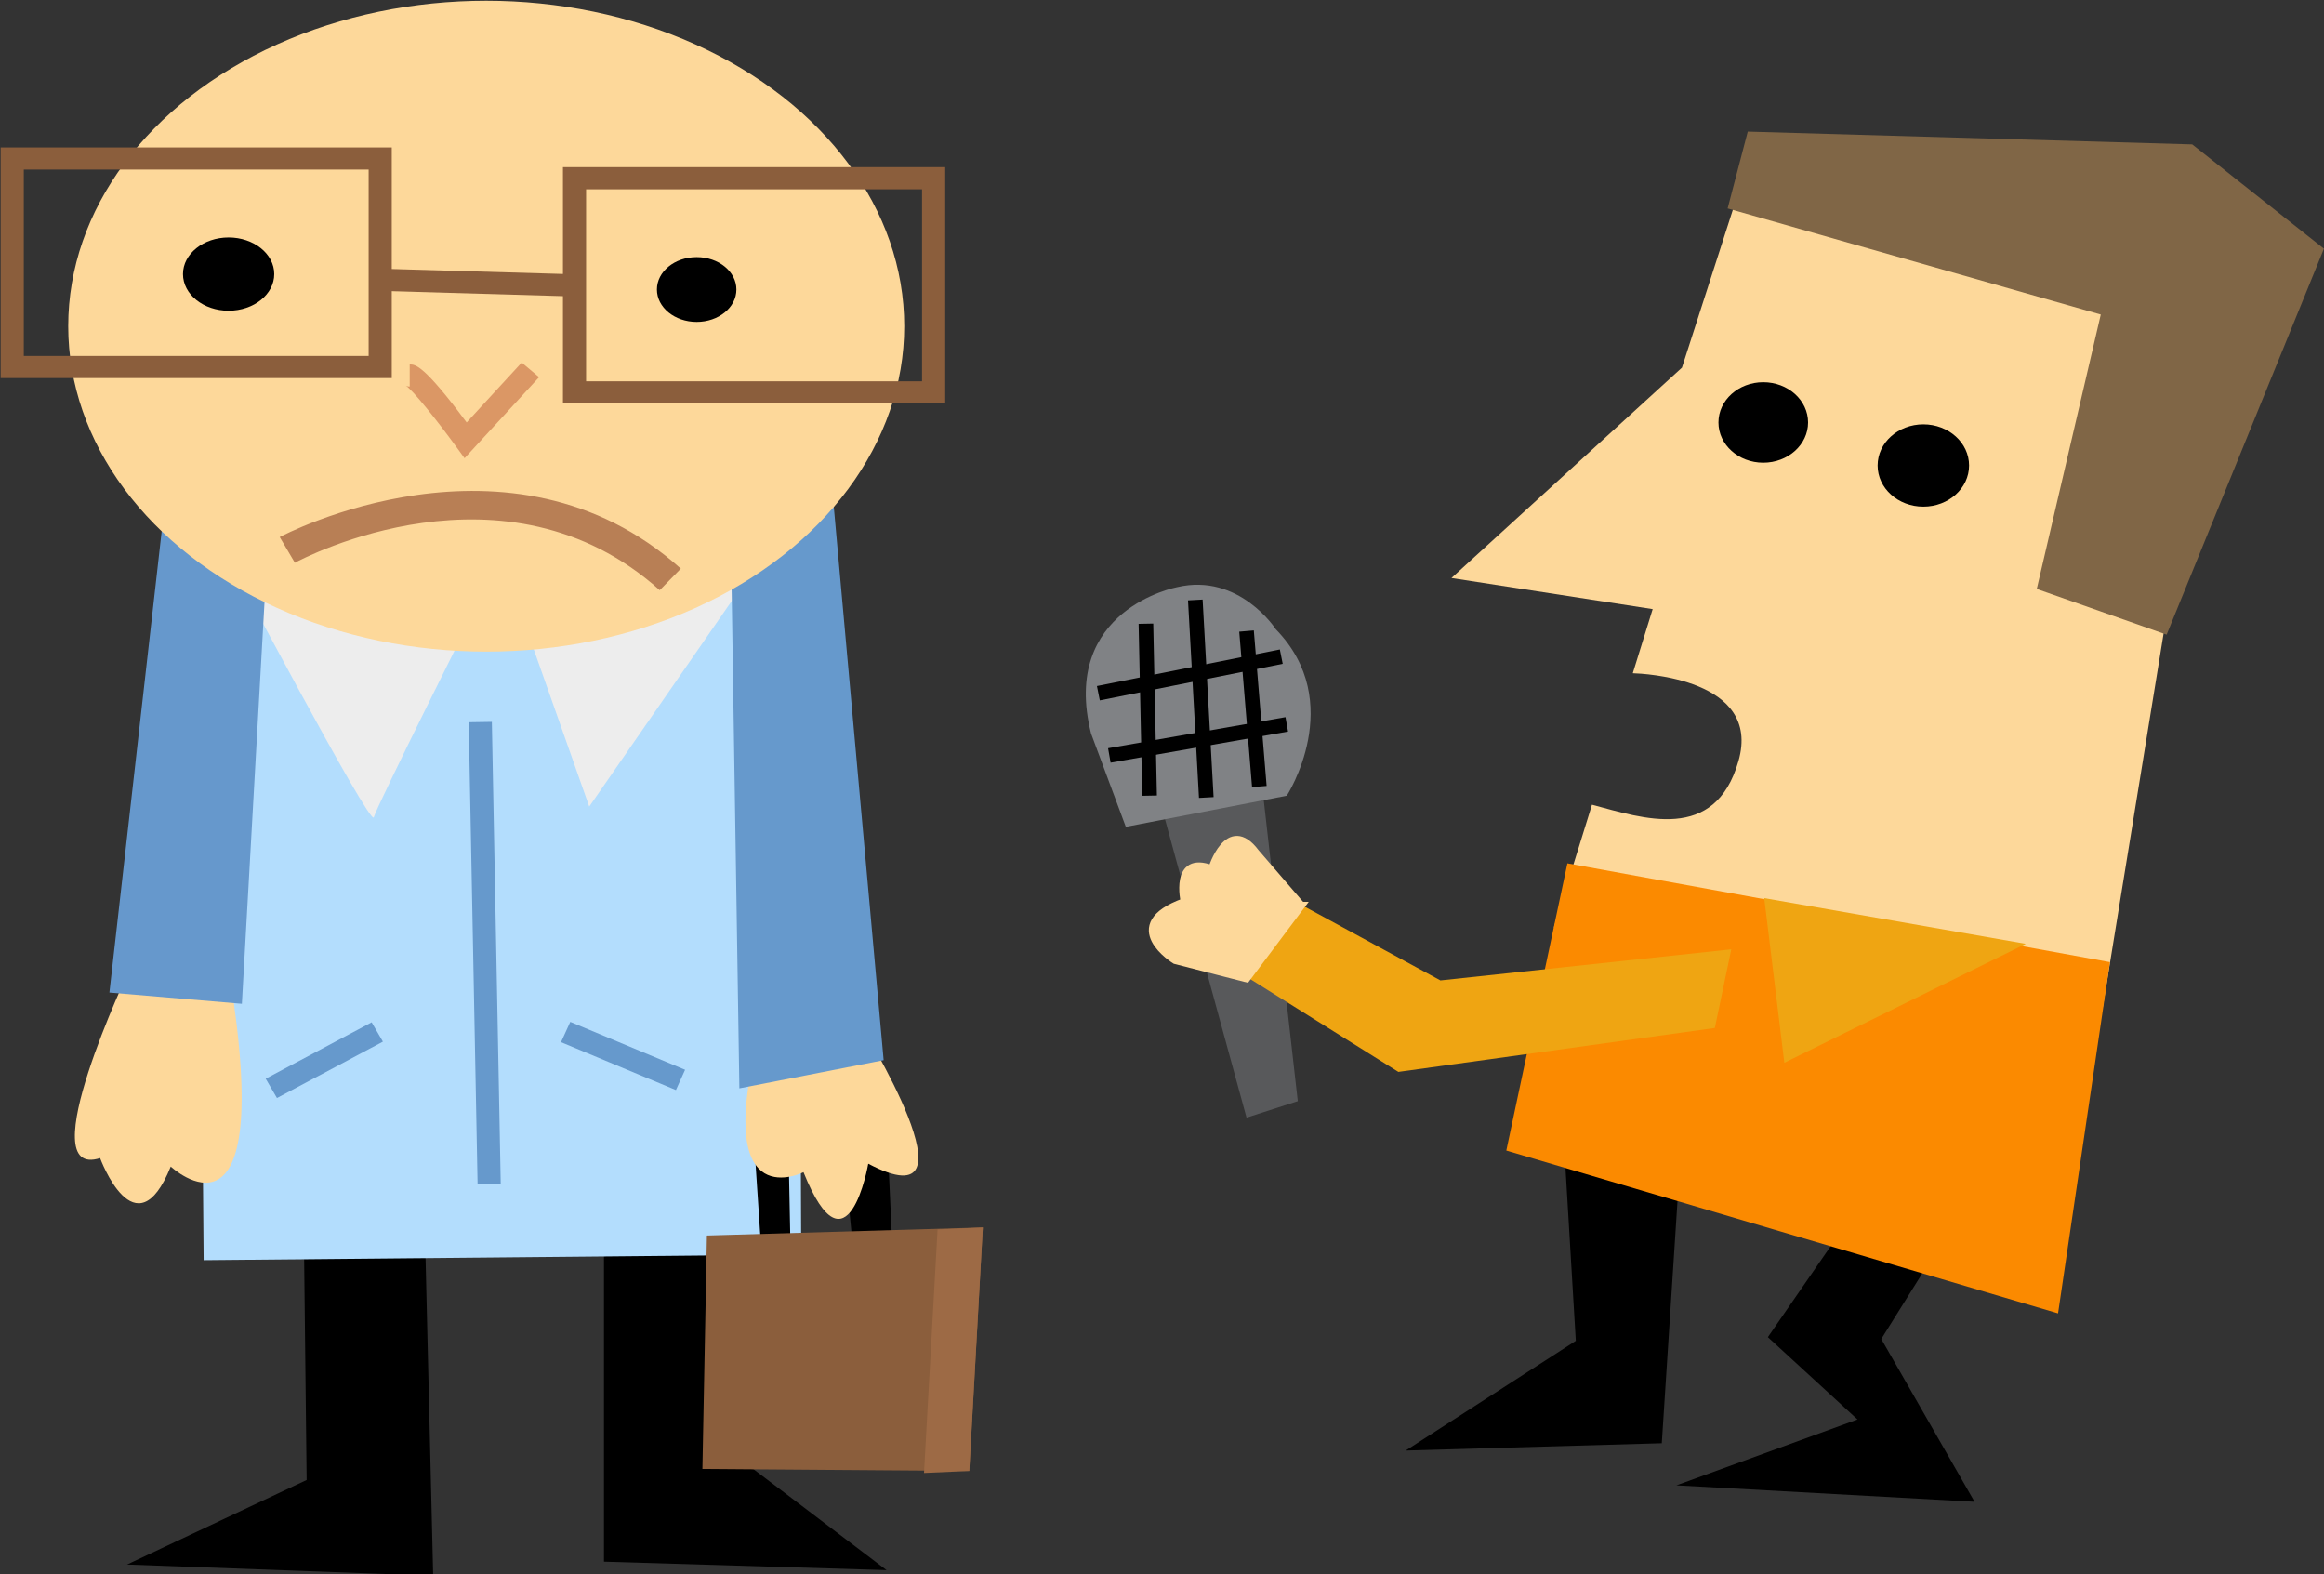 <?xml version="1.0" encoding="UTF-8"?>
<svg version="1.1" viewBox="0 0 801.39 542.71" xmlns="http://www.w3.org/2000/svg">
<rect x="0" y="0" width="801.39" height="542.71" fill="#333333" stroke="none"/>
<g transform="translate(225.99 -250.69)">
<polygon transform="matrix(2.523,0,0,2.523,-35.29,31.048)" points="139.79 270.29 116.54 285.29 151.54 284.29 154.04 245.79 138.04 241.04"/>
<polygon transform="matrix(2.523,0,0,2.523,-35.29,31.048)" points="178.29 252.04 166.04 269.79 178.29 281.04 153.54 290.04 194.29 292.29 181.54 270.04 190.29 256.04"/>
<path transform="translate(-225.99 250.69)" d="m605.22 48.537-25.23 78.217-79.479 72.539 69.385 10.723-6.861 22.109c3.544 0.101 44.556 1.864 36.451 30.248-8.115 28.437-32.991 19.742-50.52 15.088l-13.131 42.311 189.23 27.754 22.076-135.62 17.031-116.06-158.96-47.309z" fill="#fdd89a"/>
<polygon transform="matrix(2.523,0,0,2.523,-35.29,31.048)" points="242.04 121.04 224.04 106.79 163.29 105.04 160.54 115.54 211.54 130.04 202.79 167.54 220.54 173.79" fill="#806646"/>
<polygon transform="matrix(2.523,0,0,2.523,-35.29,31.048)" points="205.7 266.54 212.79 218.54 138.64 205.04 130.29 244.29" fill="#fb8a00"/>
<polygon transform="matrix(2.523,0,0,2.523,-35.29,31.048)" points="201.29 216.04 165.54 209.79 168.29 232.29" fill="#efa512"/>
<polygon transform="matrix(2.523,0,0,2.523,-35.29,31.048)" points="83.036 196.79 94.786 239.79 101.79 237.54 96.786 193.29" fill="#58595b"/>
<ellipse transform="matrix(2.523,0,0,2.523,-35.29,31.048)" cx="165.41" cy="144.79" rx="6.125" ry="5.5"/>
<ellipse transform="matrix(2.523,0,0,2.523,-35.29,31.048)" cx="187.29" cy="150.67" rx="6.25" ry="5.625"/>
<path d="m179.89 453.14s-40.369 7.569-29.646 50.461l11.985 32.169 55.507-10.723s20.815-32.169-3.785-57.4c0 0-12.615-19.554-34.061-14.508z" fill="#808285"/>
<g transform="matrix(2.523,0,0,2.523,-35.29,31.048)">
<polygon points="80.536 195.81 80.036 172.31 82.036 172.27 82.536 195.77"/>
<polygon points="88.288 196.1 86.788 169.1 88.784 168.99 90.284 195.99"/>
<polygon points="95.54 194.62 93.79 173.38 95.782 173.21 97.532 194.46"/>
<polygon points="76.208 191.28 75.863 189.31 100.11 185.06 100.46 187.03"/>
<polygon points="74.732 182.77 74.339 180.81 99.339 175.81 99.732 177.77"/>
</g>
<polygon transform="matrix(2.523,0,0,2.523,-35.29,31.048)" points="161.04 216.79 158.79 227.54 115.54 233.54 92.786 219.29 101.04 210.04 121.29 221.04" fill="#efa512"/>
<path d="m222.78 562.89-18.923 25.231-24.6-6.308s-19.554-11.985 3.154-20.184c0 0-3.785-16.4 9.461-11.354 0 0 5.677-18.292 15.138-5.677l15.769 18.292z" fill="#fdd89a" stroke="#fdd89a" stroke-width="2.523"/>
<g transform="translate(-590.46 -68.677)">
<g transform="matrix(.931 0 0 .891 215.18 106.91)">
<polygon transform="matrix(2.856,0,0,2.856,-865.64,-828.02)" points="399.01 573.94 398.63 538.82 414.28 537.29 415.42 586.92 375.72 585.4"/>
<polygon transform="matrix(2.856,0,0,2.856,-865.64,-828.02)" points="452.07 568.6 451.69 536.15 437.57 537.67 437.57 585.01 474.22 586.16"/>
<polygon transform="matrix(2.856,0,0,2.856,-865.64,-828.02)" points="463.15 543.4 462.76 439.18 384.88 444.52 385.65 544.16" fill="#b3ddfd"/>
<path d="m243.21 451.13s54.506 107.93 55.597 103.57c1.091-4.36 38.152-81.761 38.152-81.761l-93.749-21.807z" fill="#ededed"/>
<polygon transform="matrix(2.856,0,0,2.856,-865.64,-828.02)" points="425.73 453.3 435.66 482.7 460.47 445.29" fill="#ededed"/>
<g transform="matrix(2.856,0,0,2.856,-865.64,-828.02)" fill="#69c">
<polygon points="421.18 533.88 420.03 471.27 423.03 471.22 424.18 533.83"/>
<polygon points="446.9 521.11 432 514.62 433.2 511.87 448.09 518.36"/>
<polygon points="395.16 522.19 393.7 519.57 407.44 511.93 408.9 514.55"/>
</g>
<path d="m208.33 613.56s-37.062 81.756-10.899 73.038c0 0 13.084 37.062 26.162 3.27 0 0 39.246 38.152 21.805-74.126l-37.067-2.182z" fill="#fdd89a"/>
<polygon transform="matrix(2.856,0,0,2.856,-865.64,-828.02)" points="380.68 441.09 373.43 507.9 390.61 509.42 394.05 445.67" fill="#6698cc"/>
<polygon transform="matrix(2.194 0 0 2.04 -659.28 -388.88)" points="500.56 518.58 502.09 544.55 507.05 545.31 506.67 523.93 515.83 523.93 517.74 546.07 524.23 544.16 523.08 516.3"/>
<path d="m440.52 642.99 38.152-8.724s46.876 78.492 3.272 54.506c0 0-7.633 45.788-23.98 3.272-3e-3 3e-3 -32.71 17.441-17.444-49.055z" fill="#fdd89a"/>
<polygon transform="matrix(2.856,0,0,2.856,-865.64,-828.02)" points="473.84 517.06 466.96 437.27 453.98 443.38 455.13 520.88" fill="#69c"/>
<polygon transform="matrix(2.194 0 0 2.04 -659.28 -388.88)" points="539.5 540.35 492.92 541.88 492.16 586.16 537.21 586.54" fill="#8b5e3c"/>
<polygon transform="matrix(2.194 0 0 2.04 -659.28 -388.88)" points="537.21 586.54 529.57 586.92 531.86 540.73 539.5 540.35" fill="#9d6a45"/>
<ellipse transform="matrix(2.856,0,0,2.856,-865.64,-828.02)" cx="422.3" cy="417.61" rx="54.211" ry="44.094" fill="#fdd89a"/>
<g transform="matrix(2.856,0,0,2.856,-865.64,-828.02)">
<path d="m410.05 424.64h-50.721v-31.25h50.721v31.25zm-47.721-3h44.721v-25.25h-44.721v25.25z" fill="#8b5e3c"/>
<path d="m481.82 428.08h-49.57v-32.015h49.575v32.015zm-46.575-3h43.575v-26.02h-43.57v26.015z" fill="#8b5e3c"/>
<path d="m419.49 435.5-1.094-1.572c-2.477-3.559-5.674-7.727-6.521-8.25 2e-3 0 0.188 0.113 0.5 0.113v-3c0.723 0 1.795 0 7.385 7.861l7.143-8.115 2.252 1.982-9.665 10.981z" fill="#db9765"/>
<polygon points="433.32 413.57 408.13 412.81 408.22 409.81 433.41 410.57" fill="#8b5e3c"/>
</g>
<ellipse transform="matrix(2.856,0,0,2.856,-865.64,-828.02)" cx="388.89" cy="410.55" rx="5.917" ry="4.963"/>
<ellipse transform="matrix(2.856,0,0,2.856,-865.64,-828.02)" cx="449.59" cy="412.64" rx="5.154" ry="4.391"/>
<g transform="matrix(2.856,0,0,2.856,-865.64,-828.02)">
<path d="m444.8 453.38c-19.985-18.736-46.21-4.34-47.316-3.717l-1.966-3.484c0.298-0.168 29.871-16.48 52.019 4.283l-2.737 2.918z" fill="#b87f55"/>
</g>
</g>
</g>
</g>
</svg>
